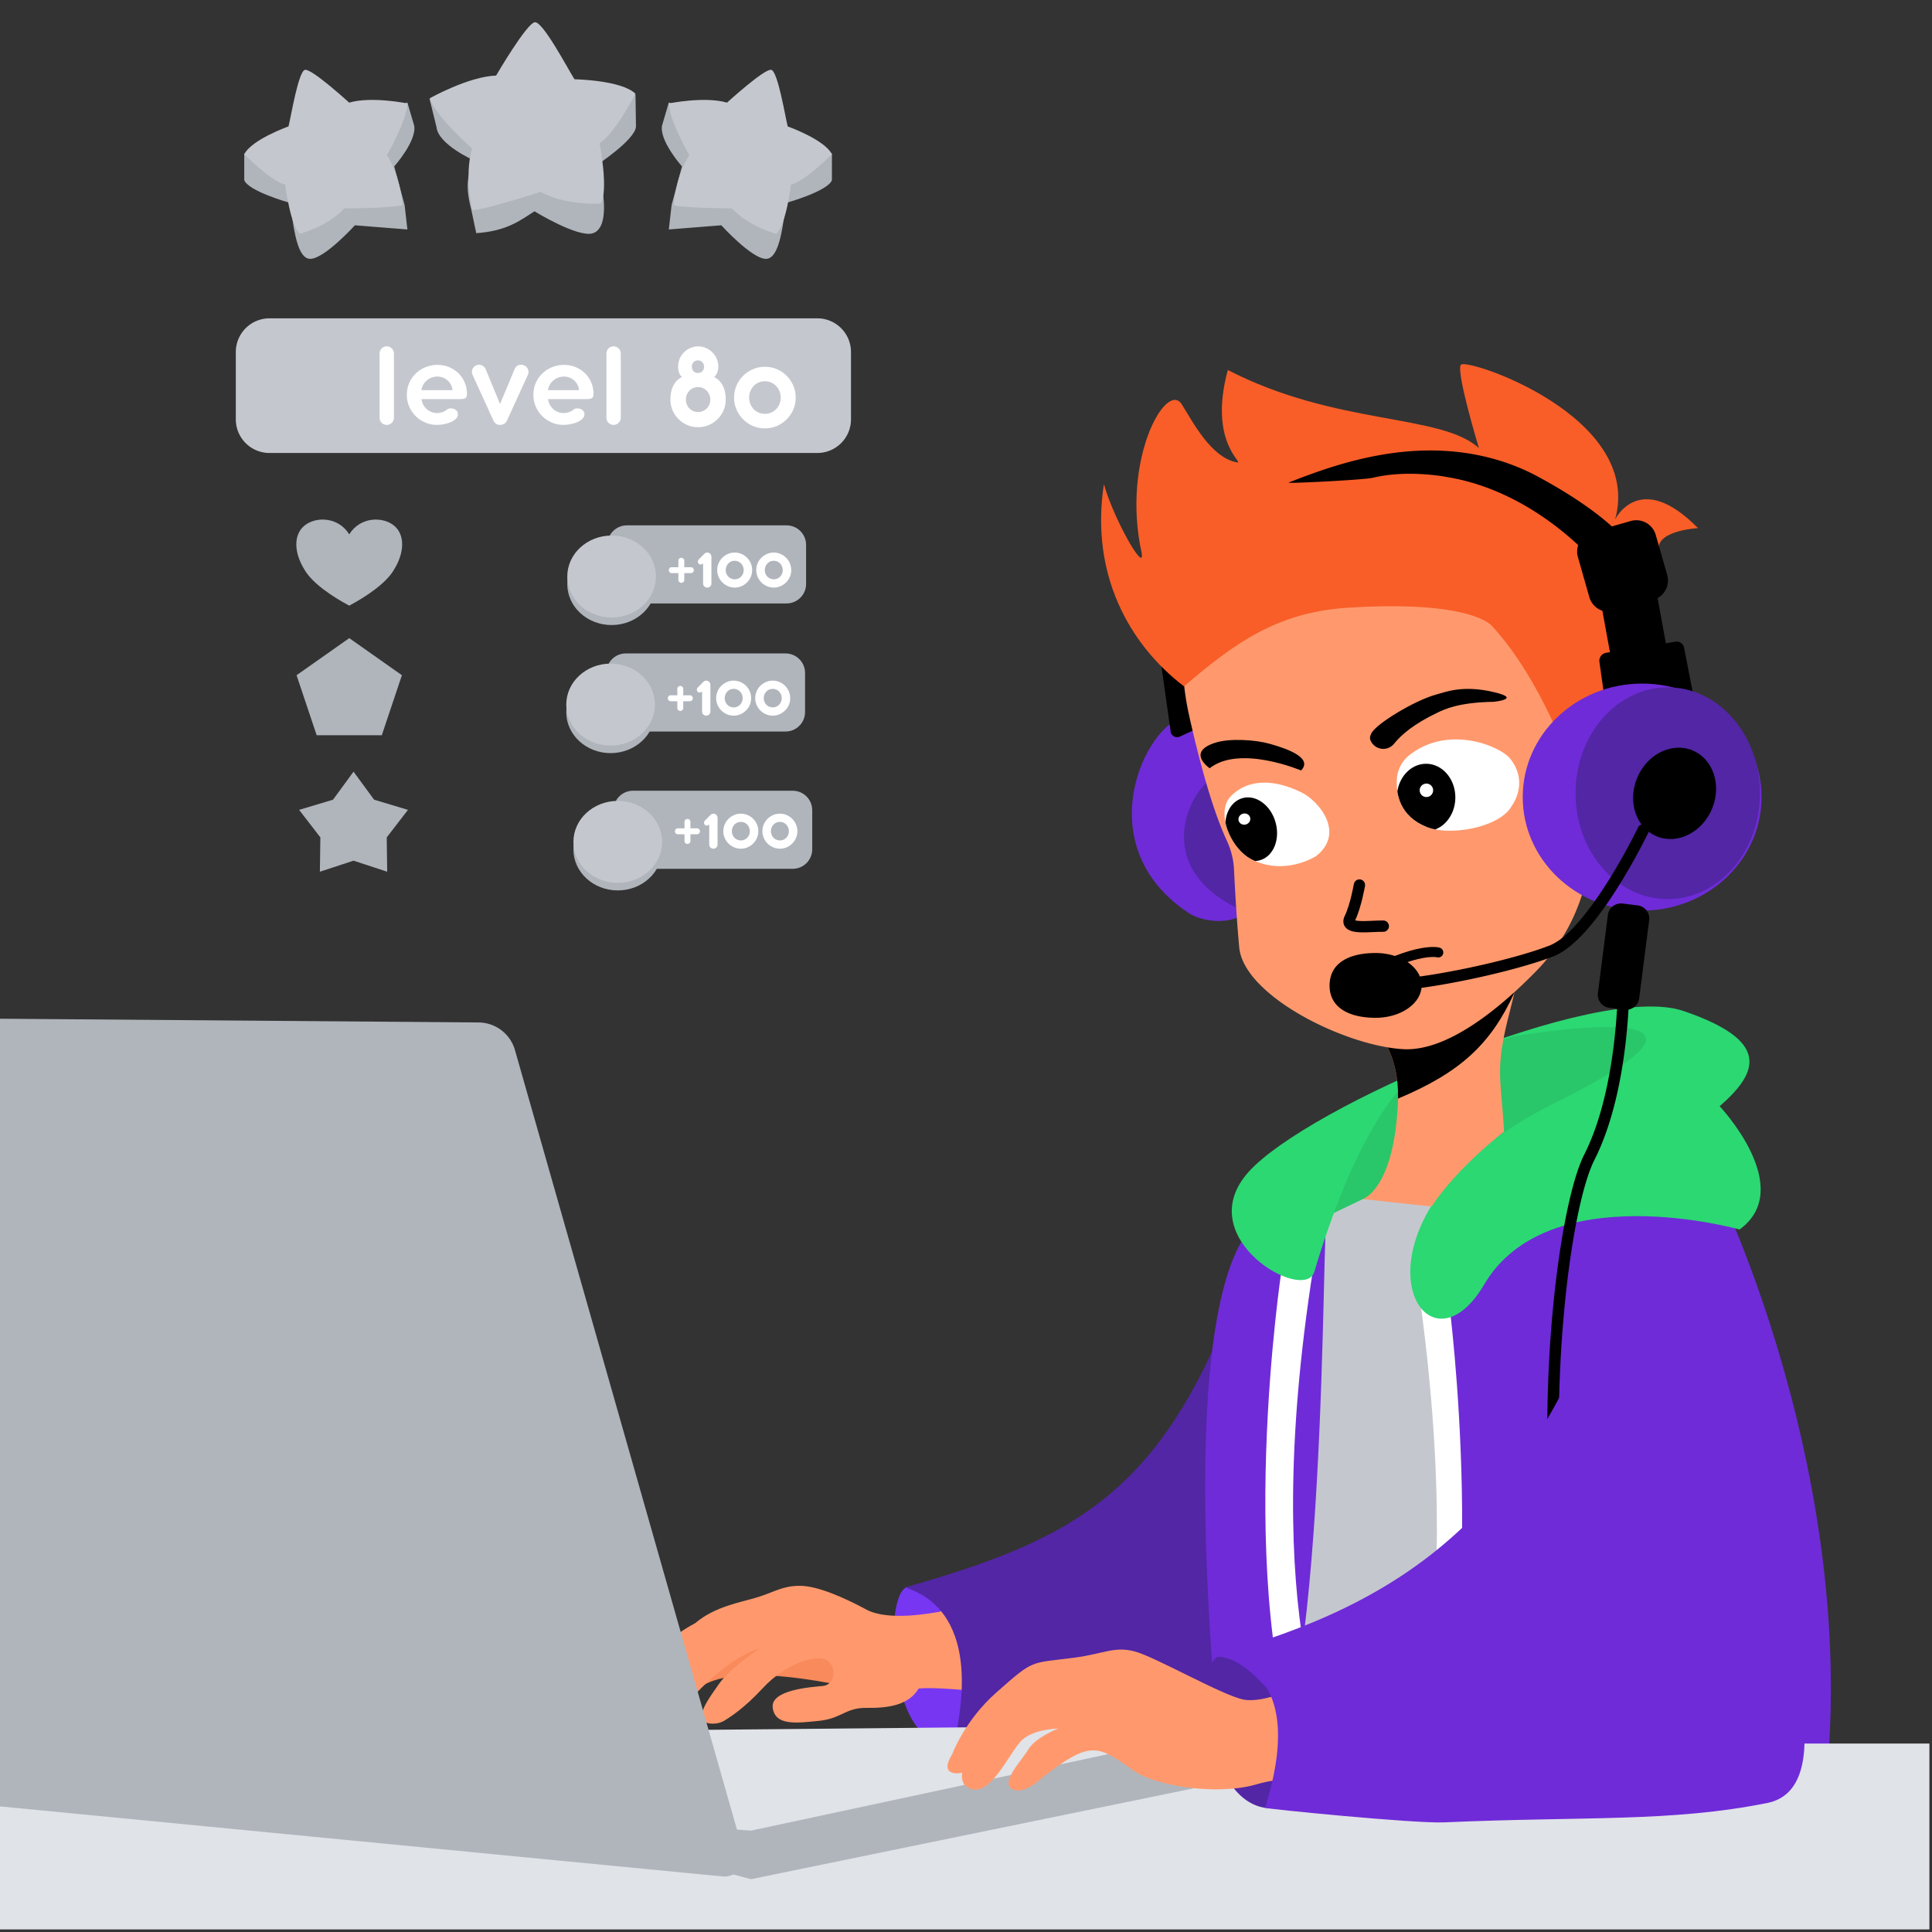 <svg viewBox="0 0 454 454" xmlns="http://www.w3.org/2000/svg" fill-rule="evenodd" clip-rule="evenodd" stroke-linecap="round" stroke-linejoin="round" stroke-miterlimit="1.5"><rect x="0" y="0" width="454" height="454" fill="#333333" stroke="none"/><g transform="scale(2.667)"><path fill="none" d="M0 0h170v170H0z"/><clipPath id="a"><path d="M0 0h170v170H0z"/></clipPath><g clip-path="url(#a)"><path d="M74.981 31.016a2.968 2.968 0 00-2.964-2.968H23.743a2.97 2.97 0 00-2.966 2.968v5.932a2.966 2.966 0 002.966 2.964h48.274a2.966 2.966 0 002.964-2.964v-5.932z" fill="#c4c8ce"/><g fill="#fff" fill-rule="nonzero"><path d="M59.753 32.288a1.76 1.76 0 011.074-1.624c.213-.094.44-.142.683-.142.242 0 .471.048.686.142.215.094.404.218.567.379a1.753 1.753 0 01.526 1.245c0 .188-.029.36-.088.521-.059.158-.15.296-.276.417.186.09.344.206.474.344.13.14.235.297.315.47.08.172.139.355.175.554.037.195.055.401.055.608 0 .337-.064.656-.193.952a2.52 2.52 0 01-.522.773c-.22.217-.478.393-.775.521a2.373 2.373 0 01-.947.191c-.337 0-.653-.064-.948-.191a2.5 2.5 0 01-.773-.521 2.528 2.528 0 01-.523-.773 2.376 2.376 0 01-.192-.952c0-.207.018-.413.055-.612.036-.198.095-.386.176-.558.08-.173.186-.327.316-.469a1.66 1.66 0 01.476-.345.925.925 0 01-.275-.42 1.834 1.834 0 01-.066-.51zm.682 2.914c0 .157.028.3.082.435a1.055 1.055 0 00.99.667 1.064 1.064 0 00.996-.667 1.13 1.13 0 00.083-.435 1.114 1.114 0 00-.308-.769 1.124 1.124 0 00-.342-.236 1.063 1.063 0 00-1.193.225c-.095.101-.17.217-.226.348a1.132 1.132 0 00-.082.432zm.528-2.892c0 .154.047.285.14.394a.483.483 0 00.388.161.532.532 0 00.39-.15.544.544 0 00.154-.405c0-.165-.051-.3-.153-.4a.535.535 0 00-.391-.155.507.507 0 00-.382.154.558.558 0 00-.146.401zM64.681 35.03c0-.376.072-.728.214-1.054.143-.33.338-.616.584-.863.245-.244.533-.439.863-.581.33-.143.682-.214 1.056-.214s.725.071 1.053.214c.328.142.615.337.86.581.246.247.441.533.584.863.143.326.214.678.214 1.053 0 .371-.071.724-.214 1.054-.143.33-.338.619-.583.862a2.734 2.734 0 01-.86.586c-.329.142-.68.213-1.054.213s-.726-.071-1.056-.213a2.725 2.725 0 01-.863-.586 2.733 2.733 0 01-.584-.862 2.628 2.628 0 01-.214-1.054zm1.326 0a1.466 1.466 0 00.398 1.02 1.356 1.356 0 00.993.412 1.354 1.354 0 00.993-.413 1.466 1.466 0 00.399-1.02 1.48 1.48 0 00-.4-1.02 1.37 1.37 0 00-.992-.416 1.358 1.358 0 00-.993.416 1.48 1.48 0 00-.399 1.02z"/></g><path d="M21.522 13.534l14.373-4.5.592 2.01c.284 1.326-1.752 3.62-1.752 3.62l.916 3.407.244 2.147-4.625-.368s-2.633 2.904-3.904 2.958c-.87.037-1.31-1.435-1.607-3.543-.05-.351-.308-1.419-.308-1.419s-3.553-1-3.929-1.97v-2.342zM73.302 13.534l-14.372-4.5-.592 2.01c-.284 1.326 1.751 3.62 1.751 3.62l-.915 3.407-.244 2.147 4.625-.368s2.633 2.904 3.903 2.958c.87.037 1.31-1.435 1.608-3.543.05-.351.308-1.419.308-1.419s3.553-1 3.928-1.97v-2.342zM55.993 8.345l-18.14.388.606 2.46c.143 1.532 3.258 2.92 3.258 2.92-.274 1.124-.888 1.698-.184 4.402l.43 2.029c2.695-.189 3.83-1.097 5.132-1.926 0 0 3.74 2.3 5.097 1.946.929-.241 1.256-1.657.867-4.04-.065-.397-.503-1.963-.503-1.963s3.408-2.235 3.48-3.409l-.043-2.807z" fill="#b0b5bc"/><path d="M30.767 9.044s-3.323-3.034-3.9-2.89c-.578.143-1.228 4.118-1.445 4.984 0 0-3.25 1.155-3.9 2.456 0 0 2.456 2.452 3.611 2.67 0 0 .434 3.613 1.3 4.336.867.72 0 0 0 0s2.456-.653 3.9-2.242c0 0 4.117 0 5.128-.287 0 0-.144-2.53-1.372-4.407 0 0 1.733-2.96 1.806-4.55 0 0-3.178-.649-5.128-.07zM64.058 9.044s3.322-3.034 3.9-2.89c.578.143 1.228 4.118 1.444 4.984 0 0 3.25 1.155 3.9 2.456 0 0-2.455 2.452-3.61 2.67 0 0-.434 3.613-1.3 4.336-.867.72 0 0 0 0s-2.457-.653-3.9-2.242c0 0-4.118 0-5.129-.287 0 0 .145-2.53 1.373-4.407 0 0-1.734-2.96-1.806-4.55 0 0 3.178-.649 5.128-.07zM43.714 6.657s2.703-4.64 3.419-4.698c.716-.056 2.918 4.14 3.484 5.027 0 0 4.154.067 5.377 1.277 0 0-1.92 3.664-3.168 4.342 0 0 .826 4.2.096 5.335-.731 1.13 0 0 0 0s-3.058.195-5.298-1.038c0 0-4.727 1.55-5.993 1.608 0 0-.76-2.88-.038-5.44 0 0-3.075-2.656-3.74-4.405 0 0 3.41-1.92 5.861-2.008z" fill="#c4c8ce"/><path d="M71.025 48.01c0-.95-.77-1.72-1.72-1.72h-14.07c-.949 0-1.72.77-1.72 1.72v3.439c0 .95.771 1.72 1.72 1.72h14.07c.95 0 1.72-.77 1.72-1.72v-3.44z" fill="#b0b5bc"/><ellipse cx="857.281" cy="2834.39" rx="11.66" ry="10.776" fill="#b0b5bc" transform="matrix(.335 0 0 .335 -233.3 -898.058)"/><ellipse cx="857.281" cy="2834.39" rx="11.66" ry="10.776" fill="#c4c8ce" transform="matrix(.335 0 0 .335 -233.3 -898.724)"/><g fill="#fff" fill-rule="nonzero"><path d="M60.292 51.102c0 .07-.025.13-.077.177a.253.253 0 01-.185.074.25.25 0 01-.181-.074.23.23 0 01-.078-.177v-1.7c0-.07.026-.13.078-.177a.265.265 0 01.366 0 .232.232 0 01.077.177v1.7zm.587-1.124c.07 0 .13.023.18.077.048.05.073.11.073.184a.25.25 0 01-.073.18.234.234 0 01-.18.08H59.18a.23.23 0 01-.178-.08.252.252 0 01-.071-.18c0-.074.024-.134.071-.184a.226.226 0 01.178-.077h1.7zM61.95 50.754v-1.1c-.01 0-.023.006-.039.016a.572.572 0 01-.115.057.15.15 0 01-.064.013.25.25 0 01-.102-.023.265.265 0 01-.075-.06.345.345 0 01-.047-.084.25.25 0 01-.017-.087c0-.044.012-.084.035-.127a.599.599 0 01.1-.124l.368-.375c.033-.033.069-.067.106-.097a.353.353 0 01.217-.077.344.344 0 01.289.144.41.41 0 01.078.251v1.847l-.734-.174zm.734-.459V51.4c0 .054-.01.1-.028.148a.38.38 0 01-.078.117.327.327 0 01-.117.077.352.352 0 01-.145.03.35.35 0 01-.146-.03.31.31 0 01-.115-.077.384.384 0 01-.105-.264v-1.105h.734zM63.193 50.225a1.529 1.529 0 01.453-1.084c.14-.14.303-.25.49-.331.187-.084.387-.124.6-.124a1.543 1.543 0 011.087.455 1.535 1.535 0 01.33 1.686 1.573 1.573 0 01-.82.82 1.498 1.498 0 01-1.197 0 1.566 1.566 0 01-.821-.82 1.496 1.496 0 01-.122-.602zm.753 0a.826.826 0 00.226.579c.07.077.153.134.25.174a.756.756 0 00.313.064c.113 0 .218-.02.314-.064a.685.685 0 00.25-.174.815.815 0 00.227-.579.846.846 0 00-.227-.575.776.776 0 00-.564-.238.756.756 0 00-.563.238.846.846 0 00-.226.575zM66.634 50.225a1.534 1.534 0 01.453-1.084c.14-.14.303-.25.49-.331.188-.084.387-.124.6-.124.212 0 .411.04.598.124.186.08.349.19.488.331a1.54 1.54 0 01.453 1.084c0 .214-.04.415-.122.602a1.578 1.578 0 01-.82.82 1.497 1.497 0 01-1.197 0 1.572 1.572 0 01-.821-.82 1.496 1.496 0 01-.122-.602zm.753 0a.826.826 0 00.226.579c.07.077.153.134.25.174a.755.755 0 00.314.064c.112 0 .217-.02.314-.064a.684.684 0 00.25-.174.826.826 0 00.226-.579.846.846 0 00-.227-.575.775.775 0 00-.563-.238.755.755 0 00-.564.238.846.846 0 00-.226.575z"/></g><path d="M70.934 59.294c0-.95-.77-1.72-1.72-1.72h-14.07c-.949 0-1.72.77-1.72 1.72v3.44c0 .95.771 1.72 1.72 1.72h14.07c.95 0 1.72-.77 1.72-1.72v-3.44z" fill="#b0b5bc"/><ellipse cx="857.281" cy="2834.39" rx="11.66" ry="10.776" fill="#b0b5bc" transform="matrix(.335 0 0 .335 -233.39 -886.773)"/><ellipse cx="857.281" cy="2834.39" rx="11.66" ry="10.776" fill="#c4c8ce" transform="matrix(.335 0 0 .335 -233.39 -887.439)"/><g fill="#fff" fill-rule="nonzero"><path d="M60.201 62.387c0 .07-.025.13-.077.177a.253.253 0 01-.185.074.25.25 0 01-.181-.074.23.23 0 01-.078-.177v-1.7c0-.07.026-.13.078-.177a.265.265 0 01.366 0 .232.232 0 01.077.177v1.7zm.587-1.124c.07 0 .13.023.18.077.048.05.073.11.073.184a.25.25 0 01-.073.18.234.234 0 01-.18.08H59.09a.23.23 0 01-.178-.08.252.252 0 01-.071-.18c0-.074.024-.134.071-.184a.226.226 0 01.178-.077h1.7zM61.86 62.039v-1.1c-.011 0-.024.006-.04.016a.572.572 0 01-.115.057.15.15 0 01-.064.013.25.25 0 01-.102-.023.265.265 0 01-.075-.06.345.345 0 01-.047-.084.25.25 0 01-.017-.087c0-.044.012-.084.035-.127a.599.599 0 01.1-.124l.368-.375c.033-.033.069-.067.106-.097a.353.353 0 01.217-.077.344.344 0 01.289.144.41.41 0 01.078.251v1.847l-.734-.174zm.733-.459v1.104c0 .054-.01.1-.028.148a.38.38 0 01-.078.117.327.327 0 01-.117.077.352.352 0 01-.145.03.35.35 0 01-.146-.03.31.31 0 01-.115-.077.384.384 0 01-.105-.264V61.58h.734zM63.102 61.51a1.529 1.529 0 01.453-1.084c.14-.14.303-.25.49-.331.187-.084.387-.124.6-.124a1.543 1.543 0 011.087.455 1.535 1.535 0 01.33 1.686 1.573 1.573 0 01-.82.82 1.498 1.498 0 01-1.197 0 1.566 1.566 0 01-.821-.82 1.496 1.496 0 01-.122-.602zm.753 0a.826.826 0 00.226.579c.07.077.153.134.25.174a.756.756 0 00.313.064c.113 0 .218-.02.314-.064a.685.685 0 00.25-.174.815.815 0 00.227-.579.846.846 0 00-.227-.575.776.776 0 00-.564-.238.756.756 0 00-.563.238.846.846 0 00-.226.575zM66.543 61.51a1.534 1.534 0 01.453-1.084c.14-.14.303-.25.49-.331.188-.084.387-.124.6-.124.212 0 .411.04.598.124.186.08.349.19.488.331a1.54 1.54 0 01.453 1.084c0 .214-.04.415-.122.602a1.578 1.578 0 01-.82.82 1.497 1.497 0 01-1.197 0 1.572 1.572 0 01-.821-.82 1.496 1.496 0 01-.122-.602zm.753 0a.826.826 0 00.226.579c.07.077.153.134.25.174a.755.755 0 00.314.064c.112 0 .217-.02.314-.064a.684.684 0 00.25-.174.826.826 0 00.226-.579.846.846 0 00-.227-.575.775.775 0 00-.563-.238.755.755 0 00-.564.238.846.846 0 00-.226.575z"/></g><path d="M71.566 71.391c0-.95-.77-1.72-1.72-1.72h-14.07c-.949 0-1.72.77-1.72 1.72v3.44c0 .95.771 1.72 1.72 1.72h14.07c.95 0 1.72-.77 1.72-1.72v-3.44z" fill="#b0b5bc"/><ellipse cx="857.281" cy="2834.39" rx="11.66" ry="10.776" fill="#b0b5bc" transform="matrix(.335 0 0 .335 -232.759 -874.676)"/><ellipse cx="857.281" cy="2834.39" rx="11.66" ry="10.776" fill="#c4c8ce" transform="matrix(.335 0 0 .335 -232.759 -875.342)"/><g fill="#fff" fill-rule="nonzero"><path d="M60.833 74.109c0 .07-.025.13-.077.177a.253.253 0 01-.185.074.25.25 0 01-.181-.074.23.23 0 01-.078-.177v-1.7c0-.07.026-.13.078-.177a.265.265 0 01.366 0 .232.232 0 01.077.177v1.7zm.587-1.124c.07 0 .13.023.18.077.048.05.073.11.073.184a.25.25 0 01-.073.18.234.234 0 01-.18.08h-1.699a.23.23 0 01-.178-.08.252.252 0 01-.071-.18c0-.074.024-.134.071-.184a.226.226 0 01.178-.077h1.7zM62.491 73.76v-1.1c-.01 0-.023.007-.039.017a.572.572 0 01-.115.057.15.15 0 01-.064.013.25.25 0 01-.102-.023.265.265 0 01-.075-.06.345.345 0 01-.047-.084.25.25 0 01-.017-.087c0-.044.012-.084.035-.127a.599.599 0 01.1-.124l.368-.375c.033-.033.069-.067.106-.097a.353.353 0 01.217-.077.344.344 0 01.289.144.41.41 0 01.078.251v1.847l-.734-.174zm.734-.458v1.104c0 .054-.01.1-.028.148a.38.38 0 01-.078.117.327.327 0 01-.117.077.352.352 0 01-.145.03.35.35 0 01-.146-.03.31.31 0 01-.115-.077.384.384 0 01-.105-.264v-1.105h.734zM63.734 73.232a1.529 1.529 0 01.453-1.084c.14-.14.303-.25.49-.331.187-.084.387-.124.6-.124a1.543 1.543 0 011.087.455 1.535 1.535 0 01.33 1.686 1.573 1.573 0 01-.82.82 1.498 1.498 0 01-1.197 0 1.566 1.566 0 01-.821-.82 1.496 1.496 0 01-.122-.602zm.753 0a.826.826 0 00.226.579c.07.077.153.134.25.174a.756.756 0 00.313.064c.113 0 .218-.02.314-.064a.685.685 0 00.25-.174.815.815 0 00.227-.579.846.846 0 00-.227-.575.776.776 0 00-.564-.238.756.756 0 00-.563.238.846.846 0 00-.226.575zM67.175 73.232a1.534 1.534 0 01.453-1.084c.14-.14.303-.25.49-.331.188-.084.387-.124.6-.124.212 0 .411.04.598.124.186.08.349.19.488.331a1.54 1.54 0 01.453 1.084c0 .214-.04.415-.122.602a1.578 1.578 0 01-.82.82 1.497 1.497 0 01-1.197 0 1.572 1.572 0 01-.821-.82 1.496 1.496 0 01-.122-.602zm.753 0a.826.826 0 00.226.579c.07.077.153.134.25.174a.755.755 0 00.314.064c.112 0 .217-.02.314-.064a.684.684 0 00.25-.174.826.826 0 00.226-.579.846.846 0 00-.227-.575.775.775 0 00-.563-.238.755.755 0 00-.564.238.846.846 0 00-.226.575z"/></g><g fill="#fff" fill-rule="nonzero"><path d="M33.445 31.146a.624.624 0 01.632-.626.6.6 0 01.243.047.647.647 0 01.337.335c.034.077.051.157.051.244v5.657c0 .09-.017.171-.05.248a.658.658 0 01-.137.2.594.594 0 01-.2.135.615.615 0 01-.492 0 .612.612 0 01-.383-.582l-.001-5.658zM38.493 37.436c-.364 0-.706-.07-1.025-.211a2.643 2.643 0 01-1.41-1.402 2.551 2.551 0 01-.21-1.027c0-.385.072-.74.215-1.064.142-.321.337-.599.583-.833.246-.234.532-.418.856-.549.325-.133.67-.197 1.034-.197s.704.064 1.02.19c.315.131.59.309.826.536.236.228.421.499.557.813.136.314.204.656.204 1.024 0 .177-.047.298-.14.358-.093.06-.251.09-.476.09h-3.383a1.353 1.353 0 00.434.86c.12.114.26.204.417.27.157.068.324.101.503.101a1.403 1.403 0 00.932-.341.56.56 0 01.267-.07.763.763 0 01.3.05.564.564 0 01.246.174c.068.08.102.18.102.301 0 .14-.057.264-.171.381-.115.114-.261.211-.44.292-.178.08-.378.14-.599.187a3.338 3.338 0 01-.642.067zm.043-4.256a1.42 1.42 0 00-.932.341 1.46 1.46 0 00-.313.378 1.226 1.226 0 00-.158.476h2.736a1.208 1.208 0 00-.137-.476 1.339 1.339 0 00-1.196-.72zM44.66 37.078a.61.61 0 01-.26.277.655.655 0 01-.35.08.528.528 0 01-.322-.086.698.698 0 01-.24-.268L41.65 33.05a.63.63 0 01.08-.693.6.6 0 01.204-.15.582.582 0 01.482-.03.632.632 0 01.208.123c.065.054.116.12.156.201l1.279 3.098 1.295-3.098a.603.603 0 01.35-.331.591.591 0 01.245-.03.588.588 0 01.246.067.615.615 0 01.31.83l-1.847 4.04zM49.643 37.436c-.364 0-.706-.07-1.025-.211a2.643 2.643 0 01-1.41-1.402 2.551 2.551 0 01-.21-1.027c0-.385.072-.74.215-1.064.142-.321.337-.599.583-.833.247-.234.532-.418.857-.549.324-.133.669-.197 1.033-.197.364 0 .704.064 1.02.19.316.131.591.309.827.536.235.228.42.499.556.813.136.314.204.656.204 1.024 0 .177-.047.298-.14.358-.092.06-.25.09-.476.09h-3.383a1.353 1.353 0 00.434.86c.12.114.26.204.417.27.157.068.325.101.503.101a1.403 1.403 0 00.932-.341.56.56 0 01.268-.07.763.763 0 01.3.05.564.564 0 01.246.174c.067.08.101.18.101.301 0 .14-.057.264-.171.381-.114.114-.26.211-.439.292-.179.08-.378.14-.6.187a3.338 3.338 0 01-.642.067zm.043-4.256a1.42 1.42 0 00-.931.341 1.46 1.46 0 00-.314.378 1.226 1.226 0 00-.158.476h2.736a1.208 1.208 0 00-.137-.476 1.339 1.339 0 00-1.196-.72zM53.433 31.146a.624.624 0 01.632-.626.6.6 0 01.243.047.647.647 0 01.338.335c.033.077.05.157.05.244v5.657c0 .09-.017.171-.05.248a.658.658 0 01-.137.2.594.594 0 01-.2.135.615.615 0 01-.492 0 .612.612 0 01-.383-.582v-5.658z"/></g><path d="M30.772 47.08c.98-1.571 2.946-1.571 3.927-.783.98.783.98 2.354 0 3.924-.687 1.177-2.456 2.359-3.927 3.142-1.473-.783-3.24-1.965-3.927-3.142-.982-1.57-.982-3.141 0-3.924.981-.788 2.946-.788 3.927.783zM30.773 56.226l4.639 3.267-1.773 5.29h-5.736l-1.773-5.29 4.643-3.267zM31.15 67.992l1.81 2.468 2.986.897-1.87 2.425.039 3.025-2.965-.973-2.965.973.042-3.025-1.873-2.425 2.99-.897 1.806-2.468z" fill="#b0b5bc"/><path d="M79.886 139.852c-2.194.784-1.473 15.236 4.214 13.462 6.592-2.058-1.173-14.186-4.214-13.462z" fill="#7736f2"/><path d="M78.106 149.426s-11.34-3.18-15.705-1.155c-3.867 1.792 2.972-5.862 5.83-5.704 3.063.172 14.236 6.84 9.875 6.859z" fill="#f88a5b"/><path d="M82.684 142.03c-.636.094-4.401.84-6.352-.213-1.95-1.052-4.305-2.09-5.848-2.091-1.544.002-2.147.51-3.75 1.01-1.451.452-3.714.782-5.488 2.286 0 0-2.578 1.35-2.965 2.4-.387 1.05-3.233 4.037-.441 3.966 0 0-.058 3.468 3.343-.045 3.628-3.748 5.728-4.064 5.728-4.064s-2.529 1.607-3.581 3.12c-.935 1.342-2.407 3.275-.756 3.46.388.045.78-.02 1.134-.187.592-.342 1.886-1.18 3.472-2.901 2.197-2.385 5.063-3.082 5.809-2.404.746.68.554 2.08-.481 2.183-1.035.1-4.635.335-4.424 1.923.212 1.585 2.055 1.362 4.082 1.15 2.027-.214 2.314-1.168 4.205-1.142 1.892.025 3.7-.235 4.564-1.695 0 0 1.018-.238 6.454.364s7.369.637 8.031-.468c.662-1.103 3.412-11.322-4.23-9.276 0 0-7.87 2.53-8.506 2.624z" fill="#ff996d"/><path d="M110.801 108.335c-6.98 22.497-14.874 26.904-30.839 31.469-.984.281 6.723.401 4.318 12.763-.016.082 13.475-.726 15.558.896 3.421 2.669 4.207 2.61 8.678 10.008 2.177 3.604 2.285-55.136 2.285-55.136z" fill="#5226a5"/><path d="M125.175 94.303l-4.813 2.55-7.454 12.538 29.572-9.065 6.093-8.34s-6.77-5.542-23.398 2.317z" fill="#2ac66a"/><path d="M135.601 99.646s-.676 4.37-15.522 6.006l-6.52 3.122s-1.452 28.524-3.794 50.574c0 0 16.679 3.973 32.43-3.11l-6.594-56.592z" fill="#c4c8ce"/><path d="M112.392 107.13s-10.192-2.37-4.453 52.214c8.368 4.274 8.473-39.96 8.848-50.75l-4.395-1.464zM151.088 104.166s14.588 29.275 8.927 58.888c0 0-33.833 5.63-33.575-12.534.255-18.164.934-38.474.934-38.474s11.22-10.627 23.714-7.88z" fill="#6f2bd8"/><path d="M127.694 114.904s3.689 28.49-2.222 44.26l-2.61-1.06s6.573-11.51 2.305-43.25l2.527.05zM112.939 111.738s-4.345 28.555 2.003 44.282l2.883-1.087s-7.12-11.456-2.104-43.27l-2.782.075z" fill="#fff"/><path d="M104.834 63.135c-3.393-.318-9.441 10.975-.226 17.227.951.726 3.648 1.333 5.157 0 0 0-1.652-13.195-4.931-17.227z" fill="#6f2bd8"/><path d="M107.032 68.5c-1.938.652-6.159 8.045 2.733 11.862L107.032 68.5z" fill="#5226a5"/><path d="M115.805 112.054c-.843 2.822-10.99-2.984-5.802-8.786 5.188-5.801 30.682-16.79 38.312-14.195 7.633 2.596 6.72 5.343 3.205 8.394 0 0 6.79 7.2 1.753 10.864 0 0-16.862-4.758-22.51 4.859-5.65 9.616-13.74-6.107 6.257-16.028s-3.769-5.827-3.769-5.827l-8.026 2.935s-4.808 2.362-9.42 17.784z" fill="#2bd872"/><path d="M121.85 91.547c1.031 1.606 1.36 3.466 1.335 5.249-.272 7.979-3.107 8.848-3.107 8.848s6.04.686 6.07.644c2.326-3.51 6.374-6.574 6.374-6.574-.282-4.92-.828-5.48.513-10.617.34-1.3.745-3.134.745-3.134l-8.921 3.86-3.009 1.724z" fill="#ff996d" fill-rule="nonzero"/><path d="M102.133 57.273l1.013 7.185c.025.18.135.338.294.424a.57.57 0 00.517.019l2.145-.987-.898-7.335-.885-.112-2.186.806z"/><path d="M121.85 91.548c1.031 1.606 1.36 3.466 1.335 5.248 5.477-2.299 8.174-4.786 10.252-9.347-.017-1.344 1.938-4.693 1.938-4.693l-10.516 7.068-3.009 1.724z" fill-rule="nonzero"/><path d="M104.535 53.67a24.273 24.273 0 00.216 9.267c.766 3.46 1.926 8.013 3.294 11.026.422.865.659 1.811.69 2.774.077 1.5.203 3.99.453 6.73.393 4.275 9.327 8.685 14.444 8.975 3.84.218 8.396-3.485 11.683-6.838a16.942 16.942 0 003.984-6.485c1.381-4.085 3.408-10.879 3.201-14.861-.345-6.609-14.892-13.999-14.892-13.999l-17.455-.386-5.613 3.765s-.003.01-.005.031z" fill="#ff996d"/><g><path d="M131.428 55.127s-1.775-2.275-12.693-1.578c-6.246.4-10.015 3.165-14.414 6.926-4.853-3.72-8.272-9.903-7.056-17.814.86 3.078 3.627 7.906 3.331 6.086-1.819-8.255 2.18-15.246 3.523-13.128.958 1.507 2.569 4.691 4.848 5.116.81.152-2.558-1.603-.783-8.134 9.548 4.934 18.8 3.827 22.126 6.885 0 0-2.021-6.662-1.6-7.34.417-.677 16.117 4.514 13.597 13.624 0 0 2.153-4.474 7.303.763 0 0-3.572.192-3.468 1.84 0 0 .312 5.824-1.989 16.333 0 0-3.029.066-5.691 2.942 0 0-2.553-7.699-7.034-12.521z" fill="#f95e28"/></g><g transform="matrix(-.209 0 0 .209 482.346 -433.613)"><path d="M1753.14 2435.68h.01c.37.18 13.22 8.42 27.2 1.25 7.65-3.93 14.01-16.7 10.14-24.51.07-.21-8.76-14.64-31.26-3.66-7.5 3.66-18.64 17.26-6.09 26.92z" fill="#fff"/><clipPath id="b"><path d="M1753.14 2435.68h.01c.37.18 13.22 8.42 27.2 1.25 7.65-3.93 14.01-16.7 10.14-24.51.07-.21-8.76-14.64-31.26-3.66-7.5 3.66-18.64 17.26-6.09 26.92z"/></clipPath><g clip-path="url(#b)"><g transform="scale(.821) rotate(15.541 14.551 4157.6)"><ellipse cx="1767.04" cy="2419.76" rx="13.011" ry="16.572"/><clipPath id="c"><ellipse cx="1767.04" cy="2419.76" rx="13.011" ry="16.572"/></clipPath><g clip-path="url(#c)"><path d="M1765.962 2413.502c-.191 1.576 1.02 2.996 2.706 3.166 1.68.17 3.196-.963 3.387-2.539.19-1.57-1.026-2.985-2.707-3.16-1.686-.17-3.202.957-3.386 2.533" fill="#fff" fill-rule="nonzero"/></g></g></g></g><g transform="matrix(-.209 0 0 .209 482.496 -432.864)"><path d="M1707.09 2419.76c-10.08 4.02-30.78.07-35.74-8.74-.14-.24-.28-.48-.44-.7-1.37-2.08-6.05-10.58 1.08-19.43 4.1-5.09 25.6-14.36 42.18-1.61a14.01 14.01 0 015.53 10.27c.4 6.25-1.17 15.65-12.61 20.21z" fill="#fff"/><clipPath id="d"><path d="M1707.09 2419.76c-10.08 4.02-30.78.07-35.74-8.74-.14-.24-.28-.48-.44-.7-1.37-2.08-6.05-10.58 1.08-19.43 4.1-5.09 25.6-14.36 42.18-1.61a14.01 14.01 0 015.53 10.27c.4 6.25-1.17 15.65-12.61 20.21z"/></clipPath><g clip-path="url(#d)"><g transform="matrix(.821 0 0 .821 327.818 438.516)"><ellipse cx="1680.34" cy="2398.04" rx="15.02" ry="17.299"/><clipPath id="e"><ellipse cx="1680.34" cy="2398.04" rx="15.02" ry="17.299"/></clipPath><g clip-path="url(#e)"><path d="M1676.844 2393.531a3.443 3.443 0 002.497 4.193 3.45 3.45 0 001.69-6.69 3.441 3.441 0 00-4.187 2.497" fill="#fff" fill-rule="nonzero"/></g></g></g></g><g><path d="M114.64 67.888s-5.393-2.297-8.054-.199c0 0-2.08-1.402.449-2.234 1.283-.426 3.54-.282 4.829.077 1.72.48 3.81 1.282 2.776 2.356z"/></g><g><path d="M126.728 83.921s-2.23-.65-8.402 3.159" fill="none" stroke="#000" stroke-width=".882"/></g><g><path d="M119.78 77.98s-.324 1.874-.844 2.931c-.52 1.059 1.766.668 2.947.692" fill="none" stroke="#000" stroke-width=".997" stroke-miterlimit="10"/></g><g><path d="M120.793 65.317c.19.372.554.622.972.663.413.04.821-.137 1.079-.463.577-.728 1.703-1.73 3.838-2.738.618-.292 1.838-.892 4.935-.944 0 0 2.515-.253.06-.84-2.768-.668-4.273-.031-5.144.203-1.819.492-5.28 2.548-5.713 3.433-.131.27-.15.47-.027.686z"/></g><g><path d="M141.515 57.52a.71.71 0 00-.59.8l.651 4.614 7.612-1.741-.805-4.127a.662.662 0 00-.755-.527l-6.113.98zM145.888 47.13a1.783 1.783 0 00-2.204-1.223l-3.429.98a1.783 1.783 0 00-1.225 2.203l1.006 3.523a1.784 1.784 0 002.205 1.225l3.43-.98a1.784 1.784 0 001.224-2.205l-1.007-3.523z"/><ellipse cx="684.795" cy="2268.94" rx="33.937" ry="36.239" fill="#6f2bd8" transform="matrix(.31 0 0 .276 -67.598 -555.996)"/><path d="M142.544 86.881s.017 3.521-.717 7.62c-.433 2.414-1.126 5.03-2.245 7.24-1.74 3.435-3.515 14.751-3.216 26.89.232 9.431 1.711 19.355 5.382 26.466a.508.508 0 00.682.217.509.509 0 00.218-.684c-3.61-6.987-5.042-16.751-5.27-26.022-.293-11.922 1.4-23.038 3.108-26.41.927-1.83 1.577-3.93 2.03-5.978 1.065-4.816 1.04-9.344 1.04-9.344a.505.505 0 00-.509-.504.505.505 0 00-.503.51z"/><ellipse cx="695.649" cy="2267.46" rx="23.083" ry="30.386" fill="#5226a5" transform="matrix(.352 0 0 .307 -97.922 -626.22)"/><ellipse cx="688.653" cy="2267.15" rx="13.445" ry="15.621" transform="scale(.266 .262) rotate(21.051 6004.752 906.48)"/><path d="M144.332 72.904s-1.84 3.823-4.11 6.9c-1.185 1.608-2.474 3.024-3.686 3.503-1.796.708-4.988 1.563-8.219 2.19-3.207.624-6.453 1.027-8.393.82a.508.508 0 00-.107 1.01c1.665.175 4.257-.068 6.986-.525 3.84-.645 7.954-1.704 10.104-2.553 1.346-.533 2.815-2.061 4.13-3.844 2.325-3.149 4.208-7.06 4.208-7.06a.507.507 0 00-.913-.441z"/><path d="M121.205 83.97c2.238 0 4.055 1.278 4.055 2.855 0 1.574-1.817 2.854-4.055 2.854-2.239 0-4.067-.835-4.056-2.854.012-2.047 1.817-2.855 4.056-2.855zM144.806 81.019a.66.66 0 00-.575-.74l-1.317-.165a.665.665 0 00-.743.577l-.877 6.87a.662.662 0 00.574.74l1.318.164a.667.667 0 00.743-.576l.877-6.87z"/><path d="M145.308 81.081a1.165 1.165 0 00-1.014-1.306l-1.317-.164c-.32-.04-.627.054-.864.238a1.168 1.168 0 00-.444.777l-.877 6.87a1.164 1.164 0 001.014 1.306l1.317.164a1.172 1.172 0 001.307-1.013l.878-6.872zm-1.005-.127l-.877 6.87a.153.153 0 01-.06.105.154.154 0 01-.118.032l-1.317-.163a.153.153 0 01-.135-.172l.878-6.873a.157.157 0 01.06-.104.163.163 0 01.118-.033l1.317.164c.042.005.079.027.103.058a.16.16 0 01.031.116z"/><g><path d="M141.086 53.267l4.906-.895.971 5.324-4.905.895z"/></g></g><g><path d="M170.38 153.622H-.38l.217 16.38H170l.38-16.38z" fill="#e0e3e8"/></g><g><path d="M50.974 152.522l58.79-.564-43.585 9.333-10.478-.38-4.727-8.39z" fill="#e0e3e8"/><path d="M64.63 165.166l-.17-3.991 1.719.12 43.586-9.337v4.668l-43.586 8.947-1.548-.407z" fill="#b0b5bc"/><path d="M-.584 89.755l42.755.334a3.357 3.357 0 013.203 2.435c3.232 11.353 16.88 59.272 20.114 70.631a1.713 1.713 0 01-1.816 2.176C51.598 164.164 0 159.162 0 159.162l-.584-69.407z" fill="#b0b5bc"/></g><g><path d="M107.32 145.979c-2.193.787-1.055 13.98 5.163 13.328 6.867-.724-1.025-13.418-5.162-13.328z" fill="#5226a5"/></g><g><path d="M140.826 49.872s-5.245-6.507-13.304-7.836a.12.12 0 01-.035-.007c-.363-.07-3.574-.64-6.501.062-.812.198-7.696.533-7.449.433 4.798-1.913 11.3-3.989 18.156-2.069 1.246.35 2.452.827 3.599 1.425 2.133 1.135 7.048 3.958 8.732 6.84l-3.198 1.152z"/></g><g><path d="M114.079 157.337s-.053-1.068-3.45-.098c-3.398.972-8.85.143-10.807-1.264-3.17-2.28-3.778-2.625-8.106.746 0 0-1.51 1.483-2.548.909-1.037-.573.84-2.49 1.413-3.453.662-1.115 2.653-1.871 2.653-1.871s-2.378.01-3.382 1.223c-1.309 1.579-2.936 5.404-4.859 3.752 0 0-.355-.477-.203-1.08 0 0-2.202.476-.885-1.656 0 0 1.078-2.939 3.87-5.407 3.382-2.988 2.911-2.56 6.909-3.084 2.532-.331 3.468-1.016 5.265-.555 1.796.46 7.704 3.863 9.603 4.246 1.897.38 5.103-1.267 5.103-1.267l-.576 8.86z" fill="#ff996d"/></g><g><path d="M142.55 110.143c-6.962 23.52-19.28 31.182-35.316 35.667-.989.276 8.589-.37 4.228 13.475-.026.083 13.136 1.4 15.785 1.283 12.362-.544 19.979 0 28.476-1.709 12.1-2.439-13.173-48.716-13.173-48.716z" fill="#6f2bd8"/></g></g></g></svg>